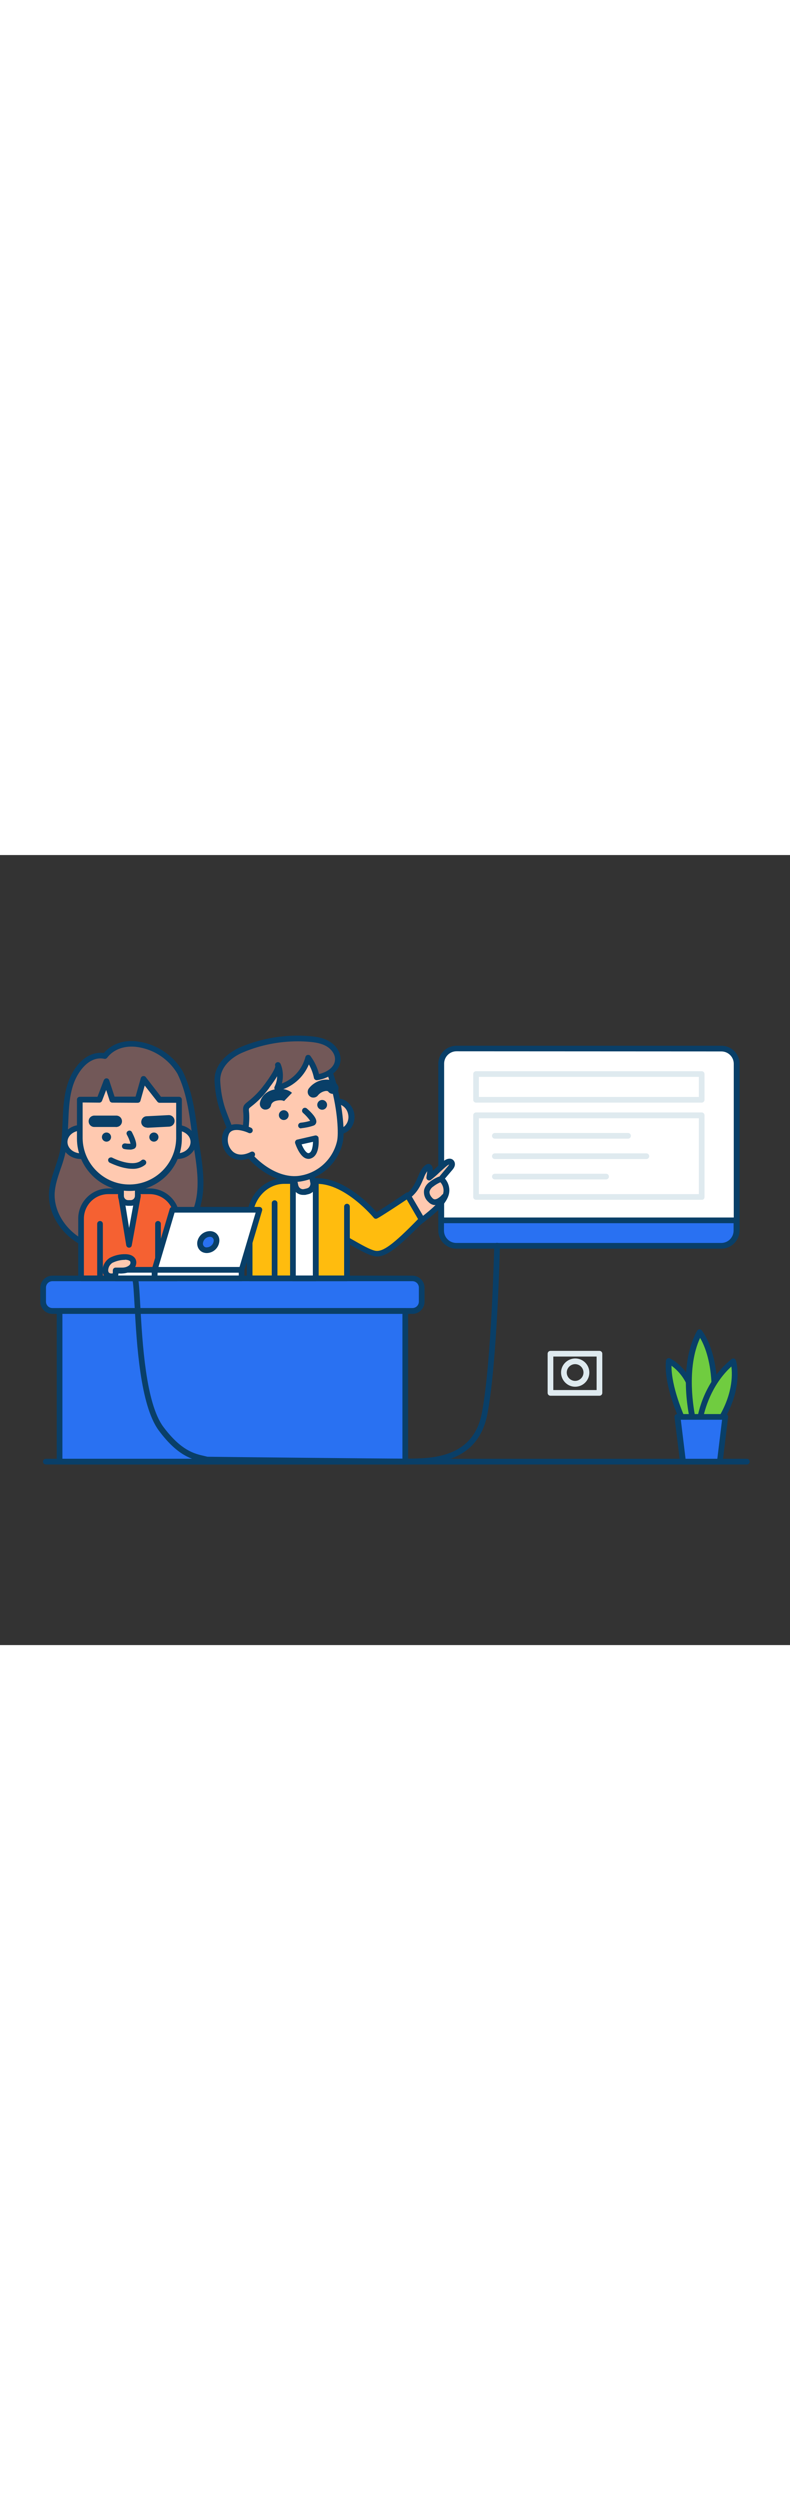 <svg version="1.1" id="Layer_1" xmlns="http://www.w3.org/2000/svg" xmlns:xlink="http://www.w3.org/1999/xlink" x="0px" y="0px" viewBox="0 0 500 500" style="width: 158px;" xml:space="preserve" data-imageid="team-presentation-4-18" imageName="Team Presentation 4" class="illustrations_image">
<rect x="0" y="0" width="500" height="500" fill="#333333" stroke="none"/>
<style type="text/css">
	.st0_team-presentation-4-18{fill:#68E1FD;}
	.st1_team-presentation-4-18{fill:#093F68;}
	.st2_team-presentation-4-18{fill:#FFFFFF;}
	.st3_team-presentation-4-18{fill:#DFEAEF;}
	.st4_team-presentation-4-18{fill:#70CC40;}
	.st5_team-presentation-4-18{fill:#FFC9B0;}
	.st6_team-presentation-4-18{fill:#FFBC0E;}
	.st7_team-presentation-4-18{fill:#725858;}
	.st8_team-presentation-4-18{fill:#F56132;}
</style>
<g id="table_team-presentation-4-18">
	<path class="st0_team-presentation-4-18 targetColor" d="M30.5,267.9h233.2c1.8,0,3.3,1.5,3.3,3.3v14.1c0,1.8-1.5,3.3-3.3,3.3H30.5c-1.8,0-3.3-1.5-3.3-3.3v-14.1&#xA;&#9;&#9;C27.3,269.4,28.7,267.9,30.5,267.9z" style="fill: rgb(41, 113, 242);"/>
	<path class="st1_team-presentation-4-18" d="M261,290.4H33.2c-4.3,0-7.7-3.5-7.7-7.7v-8.8c0-4.3,3.5-7.7,7.7-7.7l0,0H261c4.3,0,7.7,3.5,7.7,7.7v8.8&#xA;&#9;&#9;C268.7,286.9,265.3,290.4,261,290.4z M33.2,269.7c-2.3,0-4.1,1.8-4.1,4.1v8.8c0,2.3,1.8,4.1,4.1,4.1H261c2.3,0,4.1-1.8,4.1-4.1&#xA;&#9;&#9;v-8.8c0-2.3-1.8-4.1-4.1-4.1H33.2z"/>
	<rect x="37.7" y="288.6" class="st0_team-presentation-4-18 targetColor" width="218.8" height="95.3" style="fill: rgb(41, 113, 242);"/>
	<path class="st1_team-presentation-4-18" d="M256.5,385.7H37.7c-1,0-1.8-0.8-1.8-1.8v-95.3c0-1,0.8-1.8,1.8-1.8c0,0,0,0,0,0h218.8c1,0,1.8,0.8,1.8,1.8&#xA;&#9;&#9;c0,0,0,0,0,0v95.3C258.3,384.9,257.5,385.7,256.5,385.7z M39.5,382.1h215.2v-91.7H39.5L39.5,382.1z"/>
	<path class="st1_team-presentation-4-18" d="M472.7,385.7H29c-1,0-1.8-0.8-1.8-1.8c0-1,0.8-1.8,1.8-1.8c0,0,0,0,0,0h443.7c1,0,1.8,0.8,1.8,1.8&#xA;&#9;&#9;C474.5,384.9,473.7,385.7,472.7,385.7z"/>
</g>
<g id="screen_team-presentation-4-18">
	<path class="st2_team-presentation-4-18" d="M288.9,122.4h167.6c5.3,0,9.6,4.3,9.6,9.6v105.6c0,5.3-4.3,9.6-9.6,9.6H288.9c-5.3,0-9.6-4.3-9.6-9.6V132.1&#xA;&#9;&#9;C279.2,126.7,283.5,122.4,288.9,122.4z"/>
	<path class="st1_team-presentation-4-18" d="M456.5,249.1H288.9c-6.3,0-11.4-5.1-11.5-11.4V132.1c0-6.3,5.1-11.4,11.5-11.4h167.7c6.3,0,11.5,5.1,11.5,11.4&#xA;&#9;&#9;v105.6C468,244,462.8,249.1,456.5,249.1C456.5,249.1,456.5,249.1,456.5,249.1z M288.9,124.2c-4.3,0-7.8,3.5-7.8,7.8v105.6&#xA;&#9;&#9;c0,4.3,3.5,7.8,7.8,7.8h167.7c4.3,0,7.8-3.5,7.8-7.8V132.1c0-4.3-3.5-7.8-7.8-7.8l0,0L288.9,124.2z"/>
	<path class="st0_team-presentation-4-18 targetColor" d="M466.1,231.1v6.5c0,5.3-4.3,9.6-9.6,9.6l0,0H288.9c-5.3,0-9.6-4.3-9.6-9.6c0,0,0,0,0,0v-6.5H466.1z" style="fill: rgb(41, 113, 242);"/>
	<path class="st1_team-presentation-4-18" d="M456.5,249.1H288.9c-6.3,0-11.4-5.1-11.5-11.4v-6.5c0-1,0.8-1.8,1.8-1.8h186.9c1,0,1.8,0.8,1.8,1.8v6.5&#xA;&#9;&#9;C468,244,462.8,249.1,456.5,249.1z M281,233v4.7c0,4.3,3.5,7.8,7.8,7.8h167.7c4.3,0,7.8-3.5,7.8-7.8V233H281z"/>
	<path class="st1_team-presentation-4-18" d="M256.5,385.7c-15.2,0-124.4-1.2-125.5-1.2c-0.1,0-0.3,0-0.4,0c-0.7-0.2-1.4-0.3-2.2-0.5&#xA;&#9;&#9;c-6.7-1.5-15.9-3.6-27.9-19.8c-11.8-15.9-14-55.2-15.3-78.6c-0.5-8.2-0.8-15.4-1.5-17c-0.4-0.9,0-2,0.9-2.4c0.9-0.4,2,0,2.4,0.9&#xA;&#9;&#9;c0,0,0,0.1,0.1,0.1c0.8,2,1.1,7.3,1.7,18.1c1.3,23,3.4,61.6,14.6,76.6s19.6,17,25.8,18.4l2.1,0.5c5.5,0.1,110.4,1.2,125.3,1.2&#xA;&#9;&#9;c16.1,0,42.9,0,48.4-29c6.1-32.1,7.8-105.1,7.8-105.8c0-1,0.8-1.8,1.8-1.8c0,0,0,0,0,0c1,0,1.8,0.8,1.8,1.8c0,0,0,0,0,0&#xA;&#9;&#9;c0,0.7-1.7,74.1-7.9,106.4C302.5,385.7,272.6,385.7,256.5,385.7z"/>
	<path class="st3_team-presentation-4-18" d="M444.1,156.7H301.3c-1,0-1.8-0.8-1.8-1.8c0,0,0,0,0,0v-16.3c0-1,0.8-1.8,1.8-1.8c0,0,0,0,0,0h142.8&#xA;&#9;&#9;c1,0,1.8,0.8,1.8,1.8c0,0,0,0,0,0v16.3C445.9,155.9,445.1,156.7,444.1,156.7z M303.1,153.1h139.2v-12.7H303.1L303.1,153.1z"/>
	<path class="st3_team-presentation-4-18" d="M444.1,218.2H301.3c-1,0-1.8-0.8-1.8-1.8c0,0,0,0,0,0v-51.7c0-1,0.8-1.8,1.8-1.8h142.8c1,0,1.8,0.8,1.8,1.8&#xA;&#9;&#9;v51.7C445.9,217.5,445.1,218.3,444.1,218.2z M303.1,214.6h139.2v-48H303.1L303.1,214.6z"/>
	<path class="st3_team-presentation-4-18" d="M397.5,179.5h-84.3c-1,0-1.8-0.8-1.8-1.8c0-1,0.8-1.8,1.8-1.8h84.3c1,0,1.8,0.8,1.8,1.8&#xA;&#9;&#9;C399.3,178.7,398.5,179.5,397.5,179.5z"/>
	<path class="st3_team-presentation-4-18" d="M409.1,192.4h-95.9c-1,0-1.8-0.8-1.8-1.8c0-1,0.8-1.8,1.8-1.8c0,0,0,0,0,0h95.9c1,0,1.8,0.8,1.8,1.8&#xA;&#9;&#9;C410.9,191.6,410.1,192.4,409.1,192.4C409.1,192.4,409.1,192.4,409.1,192.4z"/>
	<path class="st3_team-presentation-4-18" d="M383.6,205.3h-70.4c-1,0-1.8-0.8-1.8-1.8c0-1,0.8-1.8,1.8-1.8h70.4c1,0,1.8,0.8,1.8,1.8&#xA;&#9;&#9;C385.4,204.5,384.6,205.3,383.6,205.3C383.6,205.3,383.6,205.3,383.6,205.3z"/>
</g>
<g id="plant_team-presentation-4-18">
	<path class="st4_team-presentation-4-18" d="M433.4,360.4c0,0-11.8-24-10.2-40.3c0,0,9.5,4.3,14.1,17c7,19.4,5.4,23.4,5.4,23.4L433.4,360.4z"/>
	<path class="st1_team-presentation-4-18" d="M442.7,362.3L442.7,362.3h-9.3c-0.7,0-1.3-0.4-1.6-1c-0.5-1-12-24.7-10.3-41.3c0.1-1,1-1.7,2-1.6&#xA;&#9;&#9;c0.2,0,0.4,0.1,0.6,0.2c0.4,0.2,10.2,4.8,15,18c6.9,19,5.7,23.9,5.4,24.6C444.1,361.8,443.4,362.3,442.7,362.3z M434.6,358.6h6.5&#xA;&#9;&#9;c0-2.2-0.8-8-5.4-20.9c-2-5.8-5.7-10.8-10.7-14.5C424.9,336.7,432.6,354.3,434.6,358.6L434.6,358.6z"/>
	<path class="st4_team-presentation-4-18" d="M439,359.3c0,0-8.8-34.3,3.9-57.3c0,0,7.3,8.4,9.1,28.7c0.9,9.6-0.9,19.4-5.3,28L439,359.3z"/>
	<path class="st1_team-presentation-4-18" d="M439,361.1c-0.8,0-1.5-0.6-1.8-1.4c-0.4-1.4-8.9-35.2,4-58.6c0.5-0.9,1.6-1.2,2.4-0.7c0.2,0.1,0.4,0.2,0.5,0.4&#xA;&#9;&#9;c0.3,0.4,7.7,9.1,9.5,29.7c1.5,16.9-5.2,28.6-5.5,29.1c-0.3,0.5-0.8,0.9-1.4,0.9l-7.7,0.5H439z M443.1,305.6&#xA;&#9;&#9;c-8.9,19.2-4.1,45.4-2.7,51.8l5.1-0.3c3.8-8.2,5.4-17.2,4.6-26.1C449,317.4,445.3,309.3,443.1,305.6L443.1,305.6z"/>
	<path class="st4_team-presentation-4-18" d="M442.9,358.2c0,0,2.7-22.9,21.2-37.8c0,0,5.5,17-9.8,39.9L442.9,358.2z"/>
	<path class="st1_team-presentation-4-18" d="M454.3,362c-0.1,0-0.2,0-0.3,0l-11.4-2c-0.9-0.2-1.6-1-1.5-2c0.1-1,3-23.8,21.9-39c0.5-0.4,1.1-0.5,1.6-0.3&#xA;&#9;&#9;c0.6,0.2,1,0.6,1.2,1.2c0.2,0.7,5.5,18.1-10,41.4C455.4,361.7,454.9,362,454.3,362z M444.9,356.7l8.5,1.5c10.4-16,10.2-29,9.5-34.5&#xA;&#9;&#9;C449.9,335.6,445.9,351.6,444.9,356.7L444.9,356.7z"/>
	<polygon class="st0_team-presentation-4-18 targetColor" points="455.5,383.9 432.2,383.9 428.8,355.6 459,355.6 &#9;" style="fill: rgb(41, 113, 242);"/>
	<path class="st1_team-presentation-4-18" d="M455.5,385.7h-23.3c-0.9,0-1.7-0.7-1.8-1.6l-3.5-28.3c-0.1-0.5,0.1-1,0.4-1.4c0.3-0.4,0.8-0.6,1.4-0.6H459&#xA;&#9;&#9;c0.5,0,1,0.2,1.4,0.6c0.4,0.4,0.5,0.9,0.4,1.4l-3.4,28.3C457.2,385,456.5,385.7,455.5,385.7z M433.9,382.1h20.1l3-24.7h-26.1&#xA;&#9;&#9;L433.9,382.1z"/>
</g>
<g id="line_team-presentation-4-18">
	<path class="st3_team-presentation-4-18" d="M379.4,342.2h-31c-1,0-1.8-0.8-1.8-1.8v-24.8c0-1,0.8-1.8,1.8-1.8h31c1,0,1.8,0.8,1.8,1.8v24.8&#xA;&#9;&#9;C381.2,341.4,380.4,342.2,379.4,342.2z M350.2,338.6h27.4v-21.2h-27.4V338.6z"/>
	<path class="st3_team-presentation-4-18" d="M364,336.5c-4.9,0-8.9-4.1-8.9-9c0-4.9,4.1-8.9,9-8.9c4.9,0,8.9,4,8.9,8.9C373,332.5,369,336.5,364,336.5z&#xA;&#9;&#9; M364,322.2c-2.9,0-5.3,2.4-5.3,5.3s2.4,5.3,5.3,5.3c2.9,0,5.3-2.4,5.3-5.3v0C369.3,324.6,366.9,322.2,364,322.2z"/>
</g>
<g id="character-2_team-presentation-4-18">
	<path class="st5_team-presentation-4-18" d="M252.8,221c3.9,4.1,7.4,8.6,11,12.9c5.4-4.9,17.1-12.2,18.5-19.8c0.5-2.5-0.1-5.2-1.6-7.3&#xA;&#9;&#9;c-0.5-0.6-1-1.2-1.5-1.7l5.6-6.7c0.5-0.5,0.9-1.2,1.2-1.9c0.3-0.7,0.1-1.5-0.4-2.1c-1-0.9-2.5-0.1-3.6,0.7&#xA;&#9;&#9;c-3.7,2.8-6.8,6.5-10.5,9.1c0.4-1.8,0.6-3.6,0.5-5.5c0-0.7-0.3-1.5-1-1.5c-0.3,0-0.6,0.1-0.8,0.3c-2.2,1.7-3.2,4.4-4.3,7&#xA;&#9;&#9;c-2.1,5-3.8,7.9-7.7,11.2C257.9,216.3,252.8,221,252.8,221z"/>
	<path class="st1_team-presentation-4-18" d="M263.9,235.7h-0.1c-0.5,0-0.9-0.3-1.3-0.7l-0.6-0.7c-3.3-4.1-6.8-8.3-10.4-12.1l1.3-1.2l-1.1-1.4l2.9-2.7&#xA;&#9;&#9;c1.2-1.1,2.4-2.2,2.6-2.4c3.7-3.2,5.3-6,7.2-10.6l0.2-0.4c1-2.5,2.2-5.4,4.7-7.3c0.5-0.4,1.2-0.7,1.9-0.7c1.5,0,2.6,1.3,2.7,3.2&#xA;&#9;&#9;c0,0.4,0,0.8,0,1.2l1.8-1.7c1.7-1.6,3.4-3.2,5.2-4.6c2.2-1.7,4.5-1.9,5.9-0.6c1.1,1,1.4,2.6,0.9,4c-0.3,0.9-0.9,1.7-1.5,2.4&#xA;&#9;&#9;l-4.6,5.4c0.2,0.2,0.4,0.5,0.6,0.7c1.8,2.5,2.6,5.6,2,8.7c-1.3,6.5-8.7,12.4-14.6,17.1c-1.7,1.3-3.3,2.6-4.5,3.7&#xA;&#9;&#9;C264.7,235.6,264.3,235.8,263.9,235.7z M255.4,221.1c3,3.3,5.9,6.8,8.7,10.2c1-0.8,2.1-1.7,3.2-2.6c5.5-4.4,12.3-9.8,13.3-15&#xA;&#9;&#9;c0.4-2-0.1-4.2-1.3-5.9c-0.4-0.5-0.9-1.1-1.4-1.6c-0.6-0.7-0.7-1.7-0.1-2.4l5.6-6.7c0.4-0.4,0.6-0.8,0.9-1.3l0,0&#xA;&#9;&#9;c-0.4,0.2-0.8,0.4-1.2,0.7c-1.7,1.3-3.3,2.9-4.9,4.3c-1.7,1.7-3.6,3.3-5.5,4.8c-0.8,0.6-1.9,0.4-2.5-0.4c-0.3-0.4-0.4-0.9-0.3-1.4&#xA;&#9;&#9;l0.1-0.7c0.2-1.1,0.3-2.1,0.4-3c-1,1.4-1.8,3-2.3,4.6l-0.2,0.4c-2.1,5-3.9,8.3-8.2,11.9c-0.2,0.2-1.4,1.2-2.5,2.3L255.4,221.1z"/>
	<path class="st6_team-presentation-4-18" d="M258,215.4c0,0-17,11.4-20.1,13c0,0-18.1-22-37.1-22h-20.9c-12.1,0-21.9,10.8-21.9,24.1V268h61.6v-24.5&#xA;&#9;&#9;c8.6,4.9,13.4,7.7,17.3,8.6c5.5,1.3,12-3,30-21.5L258,215.4z"/>
	<path class="st1_team-presentation-4-18" d="M219.6,269.7H158c-1,0-1.8-0.8-1.8-1.8v-37.5c0-14.3,10.6-25.9,23.7-25.9h20.9c17.3,0,33.4,16.9,37.5,21.5&#xA;&#9;&#9;c4.1-2.4,14.6-9.4,18.7-12.2c0.8-0.6,2-0.3,2.5,0.5c0,0,0,0.1,0.1,0.1l8.9,15.2c0.4,0.7,0.3,1.6-0.3,2.2&#xA;&#9;&#9;c-18,18.6-25.1,23.5-31.7,22c-3.7-0.9-8.1-3.3-15.1-7.3v21.3C221.4,268.9,220.6,269.7,219.6,269.7z M159.8,266.1h58v-22.6&#xA;&#9;&#9;c0-1,0.8-1.8,1.8-1.8c0.3,0,0.6,0.1,0.9,0.2l1.5,0.9c7.4,4.2,11.9,6.8,15.3,7.6c4.8,1.1,11.5-3.8,27.3-20l-7.2-12.4&#xA;&#9;&#9;c-4.3,2.9-16.1,10.7-18.7,12c-0.8,0.4-1.7,0.2-2.2-0.5c-0.2-0.2-17.8-21.4-35.7-21.4h-20.9c-11.1,0-20.1,10-20.1,22.3V266.1z"/>
	<rect x="185.4" y="208.4" class="st2_team-presentation-4-18" width="14.5" height="59.5"/>
	<path class="st1_team-presentation-4-18" d="M199.9,269.7h-14.5c-1,0-1.8-0.8-1.8-1.8v-59.5c0-1,0.8-1.8,1.8-1.8h14.5c1,0,1.8,0.8,1.8,1.8v59.5&#xA;&#9;&#9;C201.7,268.9,200.9,269.7,199.9,269.7z M187.2,266.1h10.8v-55.8h-10.8V266.1z"/>
	<path class="st1_team-presentation-4-18" d="M173.8,267.9c-1,0-1.8-0.8-1.8-1.8v-45.8c0-1,0.8-1.8,1.8-1.8c1,0,1.8,0.8,1.8,1.8v45.8&#xA;&#9;&#9;C175.6,267.1,174.8,267.9,173.8,267.9C173.8,267.9,173.8,267.9,173.8,267.9z"/>
	<path class="st5_team-presentation-4-18" d="M185.7,203l11.2-2.4l0,0l1.9,8.6c0.3,1.5-0.6,2.9-2.1,3.2l0,0l-6,1.3c-1.5,0.3-2.9-0.6-3.2-2.1l0,0L185.7,203&#xA;&#9;&#9;L185.7,203z"/>
	<path class="st1_team-presentation-4-18" d="M191.8,215.1c-3.1,0-5.9-2.2-6.5-5.3l-1.4-6.4c-0.2-1,0.4-1.9,1.4-2.1c0,0,0,0,0,0l11.2-2.4&#xA;&#9;&#9;c1-0.2,1.9,0.4,2.1,1.4c0,0,0,0,0,0l1.4,6.5c0.8,3.6-1.5,7.2-5.1,7.9l-1.7,0.4C192.8,215.1,192.3,215.1,191.8,215.1z M187.8,204.4&#xA;&#9;&#9;l1,4.7c0.4,1.6,2,2.7,3.6,2.3c0,0,0,0,0,0l1.7-0.4l0,0c0.8-0.2,1.5-0.6,1.9-1.3c0.4-0.7,0.6-1.5,0.4-2.3l-1-4.7L187.8,204.4z"/>
	
		<ellipse transform="matrix(0.978 -0.211 0.211 0.978 -30.108 48.878)" class="st5_team-presentation-4-18" cx="213.8" cy="165.4" rx="8.6" ry="9.6"/>
	<path class="st1_team-presentation-4-18" d="M214.2,176.8c-2.1,0-4.2-0.7-5.9-2c-4.9-3.7-6.3-10.3-3.4-15.6c2.6-4.8,8.5-6.5,13.3-4&#xA;&#9;&#9;c0.4,0.2,0.9,0.5,1.3,0.8c4.9,3.7,6.3,10.3,3.4,15.6c-1.4,2.5-3.8,4.3-6.5,4.9C215.6,176.7,214.9,176.8,214.2,176.8z M213.4,157.6&#xA;&#9;&#9;c-0.4,0-0.8,0-1.3,0.1c-1.8,0.4-3.3,1.6-4.2,3.2c-2,3.7-1,8.3,2.4,10.9c2.7,2.1,6.6,1.6,8.6-1.1c0.2-0.3,0.4-0.6,0.6-0.9&#xA;&#9;&#9;c1-1.8,1.3-3.9,0.8-5.9l0,0c-0.4-2-1.5-3.8-3.2-5C216.2,158.2,214.8,157.7,213.4,157.6z"/>
	<path class="st5_team-presentation-4-18" d="M143.3,148.7c1.5,9.5,4.4,26.2,9.2,34.1c8.2,13.7,24.5,24.8,39,21.7c11.7-2.3,21-11.3,23.6-23&#xA;&#9;&#9;c1.3-5.2,0.2-20.6-3.8-35.5s-6.3-22.6-36.1-21C152.2,126.3,141.9,139.2,143.3,148.7z"/>
	<path class="st1_team-presentation-4-18" d="M186.4,206.9c-14.1,0-28-10.9-35.4-23.1c-3.6-6-6.7-17.4-9.4-34.8c-0.7-4.4,0.8-9.1,4.2-13.3&#xA;&#9;&#9;s11.8-11.5,29.4-12.4c30.1-1.6,33.6,6.1,37.9,22.3c4,14.7,5.2,30.7,3.8,36.4c-2.8,12.3-12.6,21.8-25,24.3&#xA;&#9;&#9;C190.1,206.7,188.2,206.9,186.4,206.9z M182.6,126.7c-2.2,0-4.7,0.1-7.3,0.2c-11.8,0.6-21.6,4.7-26.8,11.1c-2.7,3.4-4,7.1-3.4,10.5&#xA;&#9;&#9;l0,0c1,6.2,3.9,25.1,9,33.4c7.5,12.4,23,23.9,37,20.8c11-2.2,19.7-10.7,22.2-21.6c1.1-4.4,0.4-19.3-3.8-34.6&#xA;&#9;&#9;C206,133.4,204.2,126.7,182.6,126.7z"/>
	<ellipse class="st1_team-presentation-4-18" cx="179.6" cy="164.6" rx="3.1" ry="3.1"/>
	<circle class="st1_team-presentation-4-18" cx="203.9" cy="158.1" r="3.1"/>
	<path class="st1_team-presentation-4-18" d="M190.5,173c-1,0-1.8-0.8-1.8-1.8c0-0.9,0.7-1.7,1.6-1.8c2-0.2,4-0.6,6-1.2c-1.3-1.9-2.9-3.6-4.6-5.1&#xA;&#9;&#9;c-0.7-0.7-0.7-1.8,0-2.6c0.6-0.7,1.7-0.7,2.4-0.2c3,2.6,6.5,6.2,6.1,8.8c-0.2,1-0.8,1.8-1.7,2.1c-2.5,0.9-5.1,1.4-7.8,1.7&#xA;&#9;&#9;L190.5,173z M196.5,168.8L196.5,168.8z"/>
	<path class="st1_team-presentation-4-18" d="M168.1,161.1c-0.2,0-0.4,0-0.6,0c-2-0.3-3.3-2.2-3-4.2c0.4-2.6,2.7-7.2,9-8.5c7.3-1.5,10.9,1.7,11.3,2.1&#xA;&#9;&#9;l-5,5.2c0,0.1,0.1,0.1,0.1,0.1c-0.1-0.1-1.5-1.1-5-0.3c-2.7,0.6-3.2,2.3-3.3,2.6C171.4,159.8,169.9,161.1,168.1,161.1z"/>
	<path class="st1_team-presentation-4-18" d="M198.3,153.5c-0.8,0-1.5-0.2-2.1-0.7c-1.6-1.2-1.9-3.4-0.8-5c2.2-2.9,5.5-4.9,9.1-5.5c5.6-0.9,8.6,1.9,9.4,3.7&#xA;&#9;&#9;c0.9,1.8,0.1,4-1.7,4.8c-1.7,0.8-3.7,0.2-4.6-1.3c-0.6-0.2-1.3-0.3-1.9-0.1c-1.7,0.3-3.3,1.3-4.4,2.6&#xA;&#9;&#9;C200.6,153,199.5,153.5,198.3,153.5z M207.4,149.2L207.4,149.2z M207.4,149.2L207.4,149.2z"/>
	<path class="st2_team-presentation-4-18" d="M188.5,181.8l11.3-2.6c0,0,1,9.5-3.6,11.1S188.5,181.8,188.5,181.8z"/>
	<path class="st1_team-presentation-4-18" d="M195.3,192.3c-0.8,0-1.5-0.2-2.2-0.5c-3.8-1.9-6-8.6-6.3-9.4c-0.3-1,0.3-2,1.2-2.3c0,0,0.1,0,0.1,0l11.3-2.6&#xA;&#9;&#9;c1-0.2,1.9,0.4,2.2,1.3c0,0.1,0,0.2,0,0.2c0.1,1.1,1,11-4.8,13C196.3,192.2,195.8,192.3,195.3,192.3z M190.9,183.1&#xA;&#9;&#9;c0.9,2.2,2.3,4.7,3.7,5.4c0.3,0.2,0.7,0.2,1,0.1c1.9-0.7,2.4-4.3,2.5-7.1L190.9,183.1z"/>
	<path class="st1_team-presentation-4-18" d="M219.6,245.3c-1,0-1.8-0.8-1.8-1.8v-21c0-1,0.8-1.8,1.8-1.8c1,0,1.8,0.8,1.8,1.8v21&#xA;&#9;&#9;C221.5,244.5,220.6,245.3,219.6,245.3z"/>
	<path class="st7_team-presentation-4-18" d="M175.9,132.9c1.9,4.7,1.7,9.9-0.5,14.5c9.6-2.2,17.2-9.6,19.6-19.1c2.7,3.7,4.6,7.9,5.5,12.4&#xA;&#9;&#9;c6.1-0.9,12.7-4.5,13.3-10.6c0.4-4.2-2.3-8.2-5.9-10.4s-7.9-2.9-12.1-3.2c-14.5-1.1-29,1.2-42.4,6.7c-8.3,3.5-16.2,10.5-15.7,20.2&#xA;&#9;&#9;c0.3,6,1.4,11.9,3.2,17.6c0.4,1.2,5.8,15.2,6.1,15.1l7.3-2c0.3-0.1,0.6-0.2,0.8-0.4c0.2-0.3,0.3-0.6,0.4-0.9&#xA;&#9;&#9;c0.5-3.1,0.6-6.2,0.4-9.4c-0.2-3.4-0.6-3.7,2.2-5.8c4.1-3.2,7.8-6.9,10.9-11.2C170.3,144.3,177,135.5,175.9,132.9z"/>
	<path class="st1_team-presentation-4-18" d="M146.7,177.9c-1.2,0-1.8-1.5-4.5-8.3c-1.4-3.6-2.9-7.5-3.1-8.2c-1.9-5.8-3-11.9-3.3-18&#xA;&#9;&#9;c-0.6-10.8,8.3-18.4,16.8-22c13.7-5.7,28.5-8,43.2-6.8c4.1,0.3,8.9,1,12.9,3.5c4.6,2.8,7.3,7.6,6.8,12.2c-0.7,7-8,11.2-14.8,12.2&#xA;&#9;&#9;c-0.9,0.1-1.8-0.5-2-1.4c-0.6-3-1.7-5.9-3.2-8.6c-3.5,8.4-10.8,14.7-19.7,16.7c-0.7,0.1-1.4-0.1-1.8-0.7c-0.4-0.5-0.5-1.3-0.2-1.9&#xA;&#9;&#9;c1-2.1,1.6-4.3,1.6-6.6c-1.1,1.9-2.7,4.2-4.8,7l-0.3,0.5c-3.2,4.4-6.9,8.3-11.2,11.6c-1.7,1.3-1.7,1.3-1.5,3.3l0.1,1&#xA;&#9;&#9;c0.2,3.3,0,6.5-0.4,9.8c-0.1,0.7-0.4,1.4-0.9,1.9c-0.4,0.4-1,0.7-1.6,0.9l-7.4,2C147.2,177.8,146.9,177.9,146.7,177.9z&#xA;&#9;&#9; M146.4,174.3L146.4,174.3z M188.5,117.9c-11.8,0-23.6,2.3-34.5,6.9c-7.4,3-15,9.5-14.6,18.4c0.3,5.8,1.3,11.6,3.1,17.1&#xA;&#9;&#9;c0.4,1.3,3.9,10.3,5.3,13.6l5.8-1.6c0.4-2.9,0.6-5.9,0.4-8.9l-0.1-0.9c-0.2-3.1,0-4.2,2.9-6.4c4-3.1,7.5-6.7,10.5-10.8l0.4-0.5&#xA;&#9;&#9;c6.3-8.6,6.6-10.8,6.5-11.3c-0.4-0.9,0.1-1.9,1-2.3c0,0,0,0,0,0c0.9-0.4,2,0.1,2.4,1c1.6,3.9,1.9,8.3,0.8,12.4&#xA;&#9;&#9;c7.4-2.9,12.9-9.1,14.9-16.8c0.2-0.7,0.7-1.2,1.4-1.3c0.7-0.1,1.4,0.1,1.8,0.7c2.5,3.4,4.4,7.3,5.4,11.4c4.8-1.1,9.7-4.1,10.1-8.7&#xA;&#9;&#9;c0.4-3.7-2.3-7-5.1-8.7c-3.4-2.1-7.6-2.7-11.4-3C193.2,118,190.9,117.9,188.5,117.9L188.5,117.9z"/>
	<path class="st5_team-presentation-4-18" d="M158,174.1c0,0-12.4-5.9-15.2,2.2s4,19.4,16.5,13"/>
	<path class="st1_team-presentation-4-18" d="M152.4,193c-2.8,0-5.4-0.9-7.5-2.7c-4-3.7-5.5-9.4-3.7-14.5c0.7-2.1,2.3-3.9,4.3-4.7c5.3-2.3,13,1.3,13.4,1.5&#xA;&#9;&#9;c0.9,0.4,1.3,1.5,0.9,2.4c-0.4,0.9-1.5,1.3-2.4,0.9c-1.8-0.9-7.2-2.8-10.4-1.4c-1.1,0.5-2,1.4-2.3,2.6c-1.3,3.7-0.2,7.9,2.7,10.6&#xA;&#9;&#9;c2.8,2.4,6.8,2.5,11.3,0.2c0.9-0.5,2-0.2,2.5,0.7c0.5,0.9,0.2,2-0.7,2.5c0,0-0.1,0-0.1,0.1C157.8,192.2,155.1,192.9,152.4,193z"/>
	<path class="st1_team-presentation-4-18" d="M275.4,221.5c-0.2,0-0.5,0-0.7,0c-1.3-0.2-2.6-0.9-3.5-1.9c-2.2-1.9-3.2-4.7-2.8-7.6c0.5-2.1,1.8-3.9,3.5-5.1&#xA;&#9;&#9;c1.6-1.3,3.5-2.4,5.4-3.2c0.9-0.4,2,0,2.4,1s0,2-1,2.4c-1.6,0.7-3.1,1.6-4.5,2.7c-1.1,0.7-1.9,1.8-2.3,3c-0.3,1.6,0.7,3.2,1.7,4.2&#xA;&#9;&#9;c0.4,0.5,0.9,0.8,1.5,0.9c0.6,0,1.2-0.2,1.8-0.5c1-0.6,2-1.3,2.7-2.2c0.6-0.8,1.7-1,2.5-0.4c0.8,0.6,1,1.7,0.4,2.5&#xA;&#9;&#9;c0,0-0.1,0.1-0.1,0.1c-1,1.3-2.3,2.4-3.8,3.1C277.6,221.1,276.5,221.4,275.4,221.5z"/>
</g>
<g id="character-1_team-presentation-4-18">
	<path class="st7_team-presentation-4-18" d="M66.4,127.3c0,0-8.2-2.7-15.9,6.8c-12.8,15.8-6.6,38.3-11.5,56.8c-2,7.7-5.7,15-6.1,22.9&#xA;&#9;&#9;c-0.8,14.1,9.4,27.2,22.3,32.8s27.9,4.7,41.4,0.7c7.8-2.3,15.6-5.8,21.1-11.8c5.8-6.4,8.5-15.1,9.1-23.6s-0.7-17.2-2-25.7&#xA;&#9;&#9;c-2.5-16-3.4-33.8-10.8-48.5C104.2,120.4,77.8,112.5,66.4,127.3z"/>
	<path class="st1_team-presentation-4-18" d="M75.5,252.4c-7.2,0.1-14.4-1.3-21-4.1C39.9,242,30.2,227.8,31,213.7c0.3-5.5,2.1-10.7,3.8-15.7&#xA;&#9;&#9;c0.8-2.5,1.7-5,2.4-7.5c1.8-6.6,2.1-14.1,2.4-21.2c0.5-12.7,1.1-25.9,9.5-36.3c6.7-8.2,13.7-8.1,16.6-7.7&#xA;&#9;&#9;c4.7-5.4,11.6-8.1,19.7-7.5c12.5,1.1,23.7,8.2,30.2,19c6,12.1,7.9,25.9,9.6,39.3c0.4,3.3,0.9,6.6,1.4,9.8c1.3,8.5,2.6,17.2,2,26.1&#xA;&#9;&#9;c-0.5,7-2.6,17-9.5,24.7c-4.9,5.4-12.1,9.4-21.9,12.3C90.1,251.2,82.8,252.3,75.5,252.4z M63.5,128.7c-2.6,0-7.1,1-11.6,6.5&#xA;&#9;&#9;c-7.7,9.5-8.2,21.5-8.7,34.1c-0.3,7.4-0.6,15-2.5,22c-0.7,2.6-1.6,5.3-2.5,7.8c-1.7,5-3.3,9.8-3.6,14.8&#xA;&#9;&#9;c-0.6,12.6,8.1,25.3,21.3,31.1c14.2,6.1,29.7,3.7,40.2,0.6c9.2-2.7,15.8-6.4,20.2-11.3c6.3-6.9,8.2-16.1,8.6-22.6&#xA;&#9;&#9;c0.6-8.4-0.7-17-2-25.3c-0.5-3.2-0.9-6.6-1.4-9.9c-1.7-13.1-3.5-26.6-9.2-38.1c-5.8-9.7-15.9-16.1-27.2-17.1&#xA;&#9;&#9;c-7.3-0.5-13.5,2-17.3,7c-0.5,0.6-1.3,0.9-2,0.6C65.1,128.8,64.3,128.7,63.5,128.7z"/>
	<path class="st8_team-presentation-4-18" d="M67.5,212.8h26.6c9.9,0,17.9,8,17.9,17.9v37.2l0,0H51.3l0,0V229C51.3,220.1,58.6,212.8,67.5,212.8z"/>
	<path class="st1_team-presentation-4-18" d="M112,269.7H51.3c-1,0-1.8-0.8-1.8-1.8v-37.8c0-10.6,8.6-19.1,19.1-19.1h26.1c10.6,0,19.1,8.6,19.1,19.1v37.8&#xA;&#9;&#9;C113.8,268.9,113,269.7,112,269.7C112,269.7,112,269.7,112,269.7z M53.1,266.1h57.1v-36c0-8.6-6.9-15.5-15.5-15.5H68.6&#xA;&#9;&#9;c-8.6,0-15.5,7-15.5,15.5V266.1z"/>
	<polygon class="st2_team-presentation-4-18" points="76.6,215.6 81.7,246.7 87.3,215.6 &#9;"/>
	<path class="st1_team-presentation-4-18" d="M81.7,248.5L81.7,248.5c-0.9,0-1.6-0.6-1.8-1.5l-5.1-31.1c-0.2-1,0.5-1.9,1.5-2.1c0.1,0,0.2,0,0.3,0h10.7&#xA;&#9;&#9;c0.5,0,1,0.2,1.4,0.6c0.3,0.4,0.5,1,0.4,1.5L83.4,247C83.3,247.9,82.5,248.5,81.7,248.5z M78.7,217.4l3,18.6l3.4-18.6H78.7z"/>
	<path class="st5_team-presentation-4-18" d="M76.6,209.4h10.7l0,0v8.2c0,1.4-1.1,2.5-2.5,2.5h-5.7c-1.4,0-2.5-1.1-2.5-2.5L76.6,209.4L76.6,209.4z"/>
	<path class="st1_team-presentation-4-18" d="M82.7,222h-1.6c-3.5,0-6.4-2.8-6.4-6.4v-6.2c0-1,0.8-1.8,1.8-1.8h10.7c1,0,1.8,0.8,1.8,1.8v6.2&#xA;&#9;&#9;C89.1,219.2,86.2,222,82.7,222z M78.4,211.3v4.4c0,1.5,1.2,2.7,2.7,2.7l0,0h1.6c1.5,0,2.7-1.2,2.7-2.7l0,0v-4.4H78.4z"/>
	<ellipse class="st5_team-presentation-4-18" cx="51.3" cy="181.6" rx="10.4" ry="9"/>
	<path class="st1_team-presentation-4-18" d="M51.3,192.4c-6.7,0-12.2-4.8-12.2-10.8s5.5-10.8,12.2-10.8s12.2,4.8,12.2,10.8S58,192.4,51.3,192.4z&#xA;&#9;&#9; M51.3,174.4c-4.7,0-8.6,3.2-8.6,7.2s3.9,7.2,8.6,7.2s8.6-3.2,8.6-7.2S56,174.4,51.3,174.4L51.3,174.4z"/>
	<ellipse class="st5_team-presentation-4-18" cx="112" cy="181.6" rx="10.4" ry="9"/>
	<path class="st1_team-presentation-4-18" d="M112,192.4c-6.7,0-12.2-4.8-12.2-10.8s5.5-10.8,12.2-10.8s12.2,4.8,12.2,10.8S118.7,192.4,112,192.4z&#xA;&#9;&#9; M112,174.4c-4.7,0-8.6,3.2-8.6,7.2s3.9,7.2,8.6,7.2s8.6-3.2,8.6-7.2S116.7,174.4,112,174.4L112,174.4z"/>
	<path class="st5_team-presentation-4-18" d="M101,155l-10.1-13.1l-3.7,13l-16-0.1l-3.8-11.7L63,154.8H50.5v24.6c0,17.3,14.1,31.4,31.4,31.4l0,0&#xA;&#9;&#9;c17.3,0,31.4-14.1,31.4-31.4c0,0,0,0,0,0V155H101z"/>
	<path class="st1_team-presentation-4-18" d="M81.9,212.6c-18.3,0-33.2-14.9-33.2-33.2v-24.6c0-1,0.8-1.8,1.8-1.8l0,0h11.2l4-10.5c0.3-0.7,1-1.2,1.7-1.2&#xA;&#9;&#9;c0.8,0,1.4,0.5,1.7,1.2l3.4,10.4h13.3l3.3-11.7c0.2-0.7,0.7-1.2,1.4-1.3c0.7-0.1,1.4,0.1,1.8,0.7l9.6,12.4h11.4&#xA;&#9;&#9;c1,0,1.8,0.8,1.8,1.8v24.4C115.2,197.7,100.3,212.6,81.9,212.6C81.9,212.6,81.9,212.6,81.9,212.6z M52.3,156.6v22.8&#xA;&#9;&#9;c0.3,16.3,13.8,29.4,30.1,29.1c15.9-0.3,28.8-13.1,29.1-29.1v-22.6H101c-0.6,0-1.1-0.3-1.4-0.7l-8-10.2c-0.8,2.8-1.9,6.7-2.7,9.6&#xA;&#9;&#9;c-0.2,0.8-0.9,1.3-1.8,1.3l0,0l-16-0.1c-0.8,0-1.5-0.5-1.7-1.2l-2.2-6.8l-2.6,6.8c-0.3,0.7-0.9,1.2-1.7,1.2l0,0L52.3,156.6z"/>
	<circle class="st1_team-presentation-4-18" cx="67.4" cy="178.5" r="2.9"/>
	<circle class="st1_team-presentation-4-18" cx="97.4" cy="178.5" r="2.9"/>
	<path class="st1_team-presentation-4-18" d="M81.8,186.4c-1,0-2-0.1-3-0.3c-1-0.1-1.7-1-1.6-2s1-1.7,2-1.6c0.1,0,0.1,0,0.2,0c1.1,0.2,2.1,0.2,3.2,0.2&#xA;&#9;&#9;c-0.5-2-1.3-3.9-2.3-5.7c-0.5-0.9-0.1-2,0.8-2.4c0.9-0.5,2-0.1,2.4,0.8c1.6,3.1,3.4,7.3,2.5,9.3c-0.3,0.7-0.9,1.2-1.7,1.4&#xA;&#9;&#9;C83.5,186.4,82.6,186.5,81.8,186.4z"/>
	<path class="st1_team-presentation-4-18" d="M73.3,172.1L73.3,172.1H59.5c-2-0.1-3.5-1.8-3.4-3.8c0.1-1.9,1.6-3.3,3.4-3.4l0,0h13.9c2-0.1,3.7,1.4,3.8,3.4&#xA;&#9;&#9;c0.1,2-1.4,3.7-3.4,3.8C73.6,172.2,73.4,172.2,73.3,172.1z"/>
	<path class="st1_team-presentation-4-18" d="M93.1,172.5c-2,0-3.7-1.5-3.7-3.5c0-2,1.5-3.7,3.5-3.7l13.8-0.7c2-0.1,3.7,1.5,3.8,3.5c0.1,2-1.4,3.6-3.4,3.8&#xA;&#9;&#9;l-13.8,0.7L93.1,172.5z"/>
	<path class="st1_team-presentation-4-18" d="M83.9,198.6c-6.8,0-14-3.7-14.5-3.9c-0.9-0.5-1.2-1.6-0.8-2.4s1.6-1.2,2.4-0.8l0,0c3.6,1.9,13.9,5.8,18.5,1.7&#xA;&#9;&#9;c0.7-0.7,1.9-0.6,2.6,0.2c0.7,0.7,0.6,1.9-0.2,2.6l0,0C89.8,197.7,86.9,198.7,83.9,198.6z"/>
	<path class="st1_team-presentation-4-18" d="M100,269.7c-1,0-1.8-0.8-1.8-1.8v-34.5c0-1,0.8-1.8,1.8-1.8c1,0,1.8,0.8,1.8,1.8l0,0v34.5&#xA;&#9;&#9;C101.8,268.9,101,269.7,100,269.7L100,269.7z"/>
	<path class="st1_team-presentation-4-18" d="M63.3,269.7c-1,0-1.8-0.8-1.8-1.8v-34.5c0-1,0.8-1.8,1.8-1.8s1.8,0.8,1.8,1.8l0,0v34.5&#xA;&#9;&#9;C65.1,268.9,64.3,269.7,63.3,269.7z"/>
	<rect x="97.8" y="262.5" class="st2_team-presentation-4-18" width="55.1" height="5.4"/>
	<path class="st1_team-presentation-4-18" d="M152.9,269.7H97.8c-1,0-1.8-0.8-1.8-1.8c0,0,0,0,0,0v-5.4c0-1,0.8-1.8,1.8-1.8h55.1c1,0,1.8,0.8,1.8,1.8v5.4&#xA;&#9;&#9;C154.7,268.9,153.9,269.7,152.9,269.7z M99.6,266.1h51.5v-1.8H99.7L99.6,266.1z"/>
	<rect x="73.1" y="262.5" class="st2_team-presentation-4-18" width="24.8" height="5.4"/>
	<path class="st1_team-presentation-4-18" d="M97.8,269.7H73.1c-1,0-1.8-0.8-1.8-1.8v-5.4c0-1,0.8-1.8,1.8-1.8h24.8c1,0,1.8,0.8,1.8,1.8v5.4&#xA;&#9;&#9;C99.6,268.9,98.8,269.7,97.8,269.7z M74.8,266.1H96v-1.8H74.9L74.8,266.1z"/>
	<polygon class="st2_team-presentation-4-18" points="152.9,262.5 97.8,262.5 109.2,224.5 164.2,224.5 &#9;"/>
	<path class="st1_team-presentation-4-18" d="M152.9,264.3H97.8c-1,0-1.8-0.8-1.8-1.8c0-0.2,0-0.3,0.1-0.5l11.3-38c0.2-0.8,0.9-1.3,1.7-1.3h55.1&#xA;&#9;&#9;c0.6,0,1.1,0.3,1.4,0.7c0.3,0.4,0.5,1,0.3,1.6l-11.3,38C154.5,263.8,153.7,264.3,152.9,264.3z M100.3,260.7h51.3l10.2-34.4h-51.3&#xA;&#9;&#9;L100.3,260.7z"/>
	<path class="st5_team-presentation-4-18" d="M70.3,256.5c2.8-1.4,6-2.2,9.2-2.1c1.7,0,3.7,0.5,4.6,2s0.2,3.8-1.2,5c-1.5,1.1-3.4,1.6-5.2,1.7&#xA;&#9;&#9;c-1.4,0.1-2.9,0-4.3,0.1c0,2.1,0.3,3.5-2.3,3.6c-1.4,0.1-2.7-0.4-3.6-1.5C65.5,262.6,67.8,257.8,70.3,256.5z"/>
	<path class="st1_team-presentation-4-18" d="M70.7,268.5c-1.9,0.1-3.7-0.8-4.8-2.2c-1-1.6-1.3-3.5-0.8-5.3c0.6-2.5,2.2-4.7,4.4-6.1c3.1-1.6,6.5-2.4,10-2.3&#xA;&#9;&#9;c3.7,0.1,5.3,1.6,6.1,2.8c1.5,2.5,0.3,5.7-1.7,7.3c-1.8,1.3-4,2-6.2,2.1c-0.8,0.1-1.7,0.1-2.5,0H75c-0.1,1.6-0.8,3.5-4,3.6&#xA;&#9;&#9;L70.7,268.5z M79,256.2c-2.7,0-5.4,0.7-7.9,1.9l0,0c-1.3,0.9-2.2,2.2-2.5,3.7c-0.2,0.8-0.2,1.6,0.2,2.3c0.5,0.6,1.3,0.8,2.1,0.7&#xA;&#9;&#9;c0.2,0,0.3,0,0.5-0.1c0-0.4,0-0.7,0-1.1v-0.7c0-1,0.8-1.8,1.7-1.8c0.7,0,1.4,0,2.1,0s1.5,0,2.2,0c1.5,0,3-0.4,4.2-1.3&#xA;&#9;&#9;c0.8-0.6,1.2-1.6,0.8-2.6c-0.4-0.6-1.5-1-3.1-1.1L79,256.2z M70.3,256.5L70.3,256.5z"/>
	
		<ellipse transform="matrix(0.739 -0.674 0.674 0.739 -130.637 152.886)" class="st0_team-presentation-4-18 targetColor" cx="131.9" cy="244.9" rx="5.6" ry="4.7" style="fill: rgb(41, 113, 242);"/>
	<path class="st1_team-presentation-4-18" d="M130.9,251.9c-1.8,0-3.6-0.7-4.7-2.1c-1.2-1.4-1.6-3.3-1.3-5.2c0.8-3.8,4-6.5,7.9-6.6c1.8,0,3.6,0.7,4.7,2.1&#xA;&#9;&#9;c1.2,1.4,1.6,3.3,1.2,5.2l0,0C138,249,134.8,251.8,130.9,251.9z M132.8,241.6c-2.1,0.1-3.9,1.6-4.3,3.7c-0.2,0.8,0,1.6,0.5,2.2&#xA;&#9;&#9;c0.5,0.6,1.2,0.9,1.9,0.8c2.1-0.1,3.9-1.6,4.3-3.7l0,0c0.2-0.8,0-1.6-0.5-2.2C134.3,241.9,133.6,241.6,132.8,241.6z"/>
</g>
</svg>